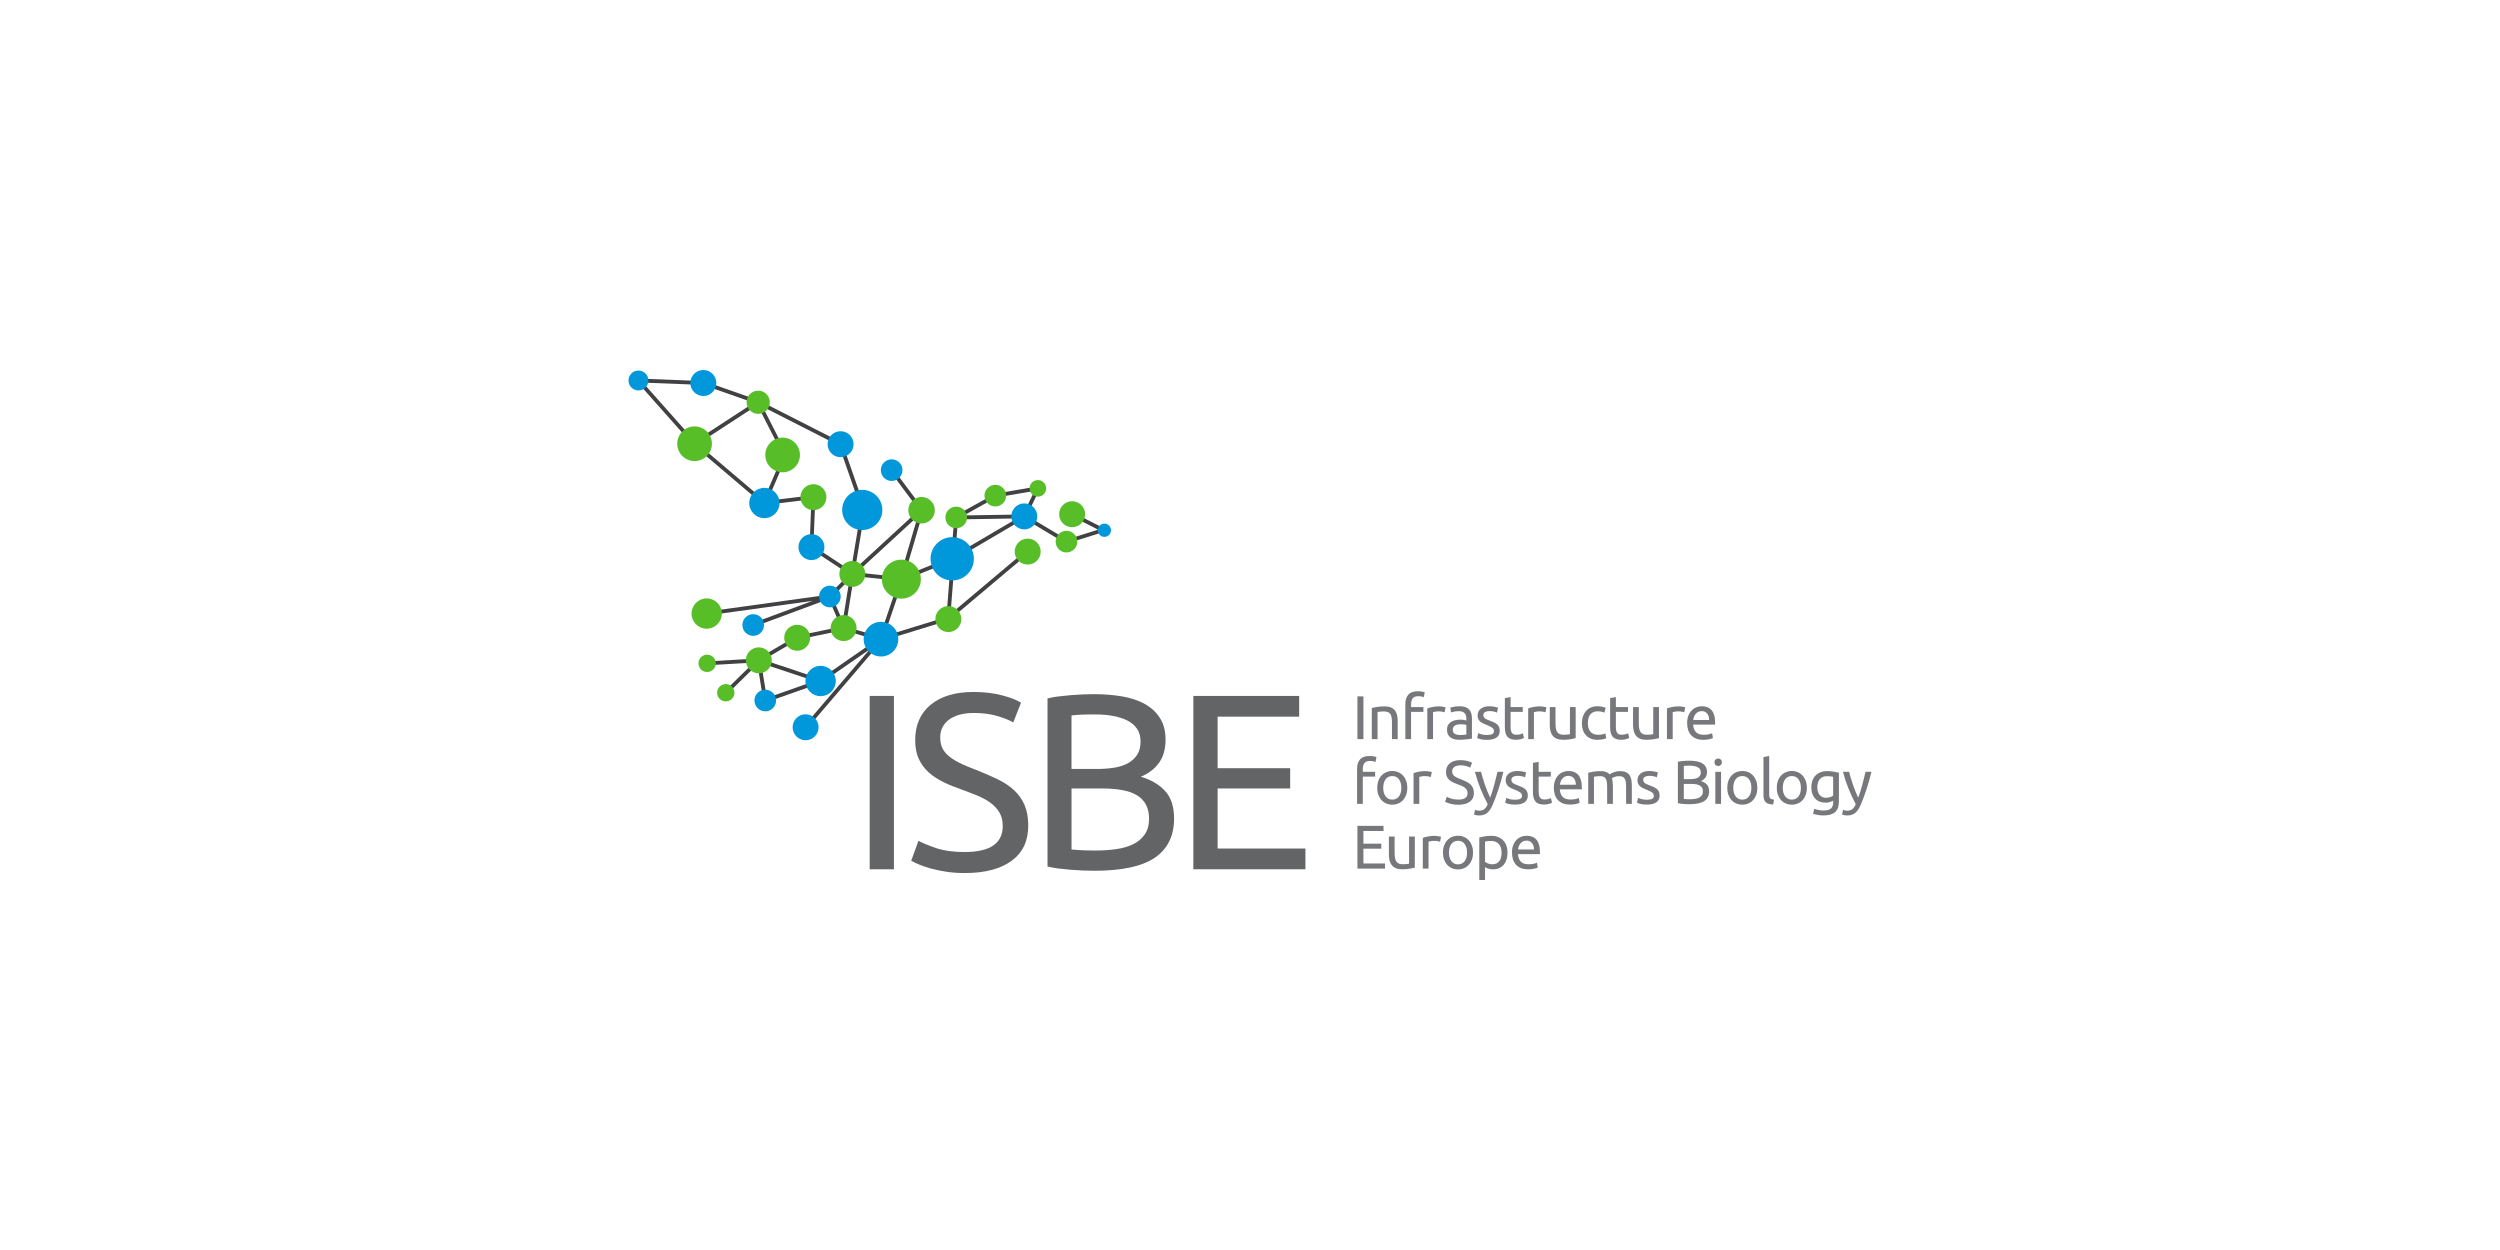 <svg xmlns="http://www.w3.org/2000/svg" id="a" data-name="Logo" width="2000" height="1000" viewBox="0 0 2000 1000"><defs><style>      .b {        fill: #636466;      }      .c {        fill: #58be28;      }      .d {        fill: #414042;      }      .e {        fill: #77787b;      }      .f {        fill: #0098db;      }    </style></defs><g><path class="b" d="M695.74,556.74h19.41v138.68h-19.41v-138.68Z"></path><path class="b" d="M771.78,681.61c20.28,0,30.41-6.93,30.41-20.81,0-4.27-.9-7.9-2.7-10.9-1.81-3.01-4.24-5.61-7.31-7.8-3.07-2.2-6.57-4.1-10.51-5.71-3.93-1.6-8.1-3.2-12.51-4.8-5.07-1.73-9.87-3.7-14.4-5.9-4.54-2.2-8.47-4.8-11.81-7.8-3.33-3.01-5.97-6.57-7.9-10.7-1.94-4.14-2.9-9.14-2.9-15.01,0-12.14,4.14-21.61,12.41-28.41,8.28-6.8,19.68-10.2,34.22-10.2,8.41,0,16.04.9,22.92,2.7,6.87,1.81,11.9,3.78,15.1,5.91l-6.2,15.81c-2.8-1.74-6.97-3.44-12.5-5.11-5.54-1.67-11.98-2.51-19.32-2.51-3.73,0-7.21.41-10.4,1.2-3.21.8-6,2-8.41,3.6-2.4,1.61-4.3,3.64-5.7,6.11-1.4,2.47-2.1,5.37-2.1,8.7,0,3.74.73,6.88,2.19,9.41,1.47,2.54,3.53,4.77,6.2,6.7,2.67,1.94,5.77,3.71,9.31,5.3,3.53,1.6,7.43,3.21,11.71,4.8,6,2.4,11.51,4.8,16.51,7.21,5,2.4,9.33,5.27,13,8.6,3.67,3.33,6.51,7.3,8.51,11.9,2,4.6,3,10.18,3,16.71,0,12.15-4.43,21.49-13.3,28.02-8.87,6.54-21.38,9.81-37.52,9.81-5.48,0-10.51-.37-15.11-1.1-4.6-.73-8.71-1.61-12.31-2.6-3.6-1-6.7-2.07-9.3-3.21-2.6-1.13-4.64-2.1-6.1-2.9l5.8-16.01c3.07,1.74,7.74,3.67,14.01,5.81,6.26,2.13,13.94,3.2,23.01,3.2Z"></path><path class="b" d="M875.43,696.62c-2.8,0-5.83-.07-9.11-.21-3.27-.13-6.53-.33-9.81-.6-3.27-.27-6.5-.61-9.7-1-3.21-.4-6.13-.93-8.8-1.6v-134.48c2.67-.67,5.6-1.2,8.8-1.6,3.21-.41,6.44-.73,9.7-1,3.27-.27,6.51-.47,9.71-.6,3.2-.13,6.2-.2,9-.2,8.01,0,15.51.6,22.51,1.81,7.01,1.2,13.07,3.23,18.21,6.1,5.13,2.87,9.17,6.64,12.1,11.31,2.94,4.67,4.41,10.4,4.41,17.21,0,7.6-1.81,13.84-5.4,18.71-3.6,4.87-8.41,8.5-14.41,10.9,8.14,2.4,14.61,6.2,19.41,11.4,4.8,5.21,7.21,12.54,7.21,22.01,0,13.88-5.11,24.32-15.31,31.33-10.21,7-26.38,10.51-48.54,10.51ZM857.22,615.17h20.41c4.8,0,9.34-.33,13.61-1,4.27-.67,7.97-1.87,11.11-3.6,3.14-1.73,5.6-4,7.4-6.8,1.8-2.81,2.7-6.33,2.7-10.61,0-4-.94-7.37-2.81-10.11-1.87-2.73-4.43-4.93-7.7-6.6-3.27-1.67-7.11-2.9-11.51-3.71-4.41-.79-9.08-1.2-14.01-1.2s-8.8.07-11.6.21c-2.81.13-5.34.33-7.61.6v42.82ZM857.22,630.78v48.83c1.47.13,3.21.27,5.21.4,1.73.14,3.77.23,6.1.3,2.33.07,5.04.1,8.1.1,5.74,0,11.18-.36,16.31-1.1,5.13-.73,9.64-2.03,13.51-3.9,3.86-1.87,6.96-4.47,9.3-7.8,2.33-3.34,3.5-7.53,3.5-12.6,0-4.54-.86-8.37-2.6-11.51s-4.23-5.63-7.51-7.51c-3.27-1.87-7.17-3.21-11.71-4-4.54-.8-9.6-1.2-15.2-1.2h-25.02Z"></path><path class="b" d="M954.68,695.42v-138.68h84.65v16.61h-65.23v41.23h58.03v16.21h-58.03v48.03h70.24v16.61h-89.65Z"></path></g><g><path class="e" d="M1085.95,557.11h4.79v34.19h-4.79v-34.19Z"></path><path class="e" d="M1097.45,566.38c1.05-.26,2.44-.54,4.19-.84,1.75-.29,3.75-.44,6.01-.44,2.04,0,3.73.29,5.09.86,1.35.57,2.42,1.38,3.23,2.41.8,1.04,1.37,2.28,1.7,3.73.33,1.44.49,3.04.49,4.78v14.41h-4.59v-13.42c0-1.58-.11-2.93-.32-4.05-.22-1.11-.57-2.02-1.06-2.71-.49-.69-1.16-1.19-1.98-1.5-.82-.31-1.84-.47-3.06-.47-.49,0-1,.02-1.53.05-.53.03-1.03.07-1.5.12-.48.05-.91.1-1.28.17-.38.07-.65.11-.81.15v21.66h-4.59v-24.92Z"></path><path class="e" d="M1134.3,553.01c1.35,0,2.51.1,3.47.29.97.2,1.65.38,2.05.54l-.84,3.95c-.4-.2-.95-.39-1.68-.57-.73-.18-1.62-.27-2.66-.27-2.14,0-3.64.58-4.49,1.74-.86,1.17-1.28,2.74-1.28,4.72v2.22h9.87v3.84h-9.87v21.81h-4.59v-27.97c0-3.28.8-5.82,2.41-7.62,1.62-1.79,4.15-2.69,7.6-2.69Z"></path><path class="e" d="M1151.32,565.1c.39,0,.85.03,1.36.07.51.05,1.01.12,1.5.2.49.09.94.16,1.36.25.41.08.72.16.92.22l-.79,4c-.36-.13-.96-.28-1.8-.47-.84-.18-1.92-.28-3.23-.28-.86,0-1.7.1-2.54.28-.84.18-1.39.3-1.65.36v21.56h-4.59v-24.57c1.08-.4,2.43-.76,4.04-1.11,1.61-.35,3.42-.52,5.43-.52Z"></path><path class="e" d="M1167.69,565c1.84,0,3.39.24,4.67.72,1.26.48,2.28,1.15,3.06,2.02.77.87,1.32,1.91,1.65,3.11.33,1.2.49,2.52.49,3.97v16.03c-.39.07-.94.16-1.65.28-.71.11-1.5.22-2.39.32-.89.1-1.85.19-2.89.27-1.04.09-2.06.12-3.08.12-1.44,0-2.78-.15-3.99-.44-1.22-.29-2.27-.76-3.16-1.41-.89-.64-1.57-1.49-2.07-2.54-.49-1.05-.73-2.32-.73-3.79s.29-2.63.86-3.65c.57-1.02,1.36-1.84,2.34-2.46.99-.63,2.13-1.09,3.46-1.38,1.31-.3,2.7-.45,4.14-.45.46,0,.94.03,1.43.08.49.05.96.11,1.41.2.44.08.83.16,1.16.22.33.07.55.12.69.16v-1.29c0-.75-.09-1.5-.25-2.25-.16-.73-.46-1.39-.89-1.97-.42-.58-1.01-1.04-1.75-1.38-.74-.35-1.7-.52-2.89-.52-1.52,0-2.84.1-3.97.32-1.13.22-1.98.44-2.54.67l-.54-3.79c.6-.27,1.58-.52,2.96-.77,1.38-.24,2.88-.37,4.48-.37ZM1168.09,587.98c1.09,0,2.05-.03,2.89-.07.84-.05,1.54-.15,2.1-.28v-7.65c-.33-.16-.86-.3-1.61-.41-.74-.12-1.63-.17-2.69-.17-.69,0-1.43.04-2.19.15-.78.1-1.48.3-2.13.61-.64.31-1.17.74-1.6,1.29-.43.54-.65,1.25-.65,2.14,0,1.64.53,2.78,1.58,3.43,1.05.64,2.49.96,4.29.96Z"></path><path class="e" d="M1189.64,587.98c1.87,0,3.27-.24,4.16-.74.91-.49,1.36-1.28,1.36-2.37s-.44-2-1.33-2.66c-.89-.66-2.35-1.4-4.39-2.22-.98-.4-1.94-.79-2.83-1.21-.91-.41-1.68-.89-2.34-1.45-.67-.56-1.18-1.23-1.58-2.02-.4-.79-.6-1.76-.6-2.91,0-2.27.84-4.07,2.52-5.4,1.68-1.34,3.96-2,6.85-2,.73,0,1.45.04,2.17.13.73.08,1.4.18,2.03.29.62.11,1.17.23,1.65.37.48.13.85.24,1.11.35l-.84,3.94c-.49-.26-1.26-.53-2.32-.81-1.05-.28-2.32-.41-3.8-.41-1.28,0-2.4.25-3.35.76-.96.51-1.43,1.3-1.43,2.39,0,.56.11,1.05.32,1.48.22.43.54.82.99,1.17.44.35.99.67,1.65.96.66.29,1.44.6,2.37.93,1.22.47,2.3.92,3.26,1.36.95.45,1.76.97,2.44,1.56.67.6,1.19,1.31,1.56,2.15.36.84.54,1.87.54,3.08,0,2.37-.88,4.16-2.63,5.37-1.76,1.22-4.27,1.82-7.52,1.82-2.27,0-4.04-.19-5.33-.57-1.28-.37-2.15-.67-2.61-.86l.84-3.95c.53.2,1.37.49,2.51.89,1.15.39,2.68.59,4.59.59Z"></path><path class="e" d="M1208.48,565.64h9.72v3.84h-9.72v11.84c0,1.29.1,2.34.3,3.19.19.84.49,1.49.88,1.97.4.48.89.81,1.49,1.01.59.2,1.28.29,2.06.29,1.38,0,2.5-.16,3.33-.47.84-.31,1.42-.54,1.75-.67l.88,3.8c-.46.22-1.26.52-2.41.86-1.16.35-2.47.52-3.95.52-1.74,0-3.19-.22-4.32-.67-1.13-.44-2.05-1.11-2.74-2-.69-.89-1.17-1.98-1.45-3.28-.28-1.3-.42-2.8-.42-4.51v-22.89l4.59-.79v7.95Z"></path><path class="e" d="M1232.02,565.1c.39,0,.85.03,1.36.07.51.05,1.01.12,1.5.2.49.09.94.16,1.36.25.41.08.72.16.92.22l-.79,4c-.36-.13-.96-.28-1.8-.47-.84-.18-1.92-.28-3.23-.28-.86,0-1.7.1-2.54.28-.84.18-1.39.3-1.65.36v21.56h-4.59v-24.57c1.08-.4,2.43-.76,4.04-1.11,1.61-.35,3.42-.52,5.43-.52Z"></path><path class="e" d="M1260.53,590.55c-1.05.26-2.45.54-4.17.84-1.72.29-3.72.44-5.99.44-1.98,0-3.64-.29-4.99-.86-1.35-.58-2.44-1.39-3.26-2.44-.82-1.05-1.42-2.3-1.77-3.72-.36-1.43-.54-3.01-.54-4.76v-14.4h4.59v13.42c0,3.12.49,5.36,1.48,6.7.98,1.35,2.64,2.02,4.98,2.02.49,0,1-.02,1.53-.04.53-.03,1.02-.08,1.48-.13.46-.04.88-.1,1.26-.15.37-.05.65-.1.81-.17v-21.65h4.59v24.91Z"></path><path class="e" d="M1278.08,591.88c-2.06,0-3.89-.33-5.44-.98-1.56-.66-2.89-1.58-3.95-2.76-1.07-1.18-1.87-2.59-2.39-4.22-.53-1.62-.79-3.43-.79-5.4s.29-3.78.86-5.43c.58-1.65,1.39-3.07,2.44-4.27s2.34-2.14,3.87-2.82c1.53-.67,3.23-1.01,5.11-1.01,1.15,0,2.31.1,3.46.3,1.15.19,2.25.51,3.3.93l-1.03,3.9c-.69-.33-1.49-.59-2.39-.79-.91-.2-1.87-.3-2.89-.3-2.57,0-4.54.81-5.9,2.42-1.37,1.62-2.05,3.97-2.05,7.06,0,1.38.16,2.64.48,3.79.31,1.16.8,2.14,1.48,2.96.67.82,1.54,1.45,2.59,1.9,1.05.44,2.33.66,3.84.66,1.22,0,2.32-.11,3.31-.35.99-.23,1.75-.48,2.32-.74l.64,3.85c-.26.16-.64.32-1.13.47-.49.15-1.05.28-1.68.4-.63.11-1.3.21-2,.29-.7.08-1.38.12-2.05.12Z"></path><path class="e" d="M1292.69,565.64h9.72v3.84h-9.72v11.84c0,1.29.1,2.34.29,3.19.2.84.49,1.49.89,1.97.4.48.89.81,1.48,1.01.6.2,1.29.29,2.07.29,1.38,0,2.49-.16,3.33-.47.84-.31,1.43-.54,1.75-.67l.89,3.8c-.47.22-1.27.52-2.42.86-1.15.35-2.46.52-3.95.52-1.74,0-3.18-.22-4.31-.67-1.14-.44-2.05-1.11-2.74-2-.69-.89-1.18-1.98-1.46-3.28-.28-1.3-.41-2.8-.41-4.51v-22.89l4.59-.79v7.95Z"></path><path class="e" d="M1327.17,590.55c-1.05.26-2.45.54-4.17.84-1.72.29-3.72.44-5.99.44-1.98,0-3.64-.29-4.99-.86-1.35-.58-2.44-1.39-3.26-2.44-.82-1.05-1.42-2.3-1.77-3.72-.36-1.43-.54-3.01-.54-4.76v-14.4h4.59v13.42c0,3.12.49,5.36,1.48,6.7.98,1.35,2.64,2.02,4.98,2.02.49,0,1-.02,1.53-.04.53-.03,1.02-.08,1.48-.13.46-.04.88-.1,1.26-.15.37-.05.65-.1.81-.17v-21.65h4.59v24.91Z"></path><path class="e" d="M1343.05,565.1c.4,0,.85.03,1.36.07.51.05,1.01.12,1.5.2.5.09.95.16,1.37.25.41.08.71.16.91.22l-.79,4c-.36-.13-.97-.28-1.81-.47-.84-.18-1.91-.28-3.23-.28-.86,0-1.7.1-2.54.28-.84.18-1.39.3-1.65.36v21.56h-4.59v-24.57c1.09-.4,2.44-.76,4.04-1.11,1.62-.35,3.42-.52,5.43-.52Z"></path><path class="e" d="M1349.71,578.52c0-2.27.33-4.25.98-5.94.66-1.69,1.53-3.1,2.62-4.22,1.08-1.12,2.33-1.96,3.75-2.52,1.41-.55,2.86-.84,4.34-.84,3.46,0,6.1,1.08,7.94,3.23,1.85,2.16,2.76,5.43,2.76,9.84v.77c0,.31-.02.6-.05.86h-17.55c.2,2.66.97,4.68,2.32,6.06,1.35,1.38,3.46,2.07,6.32,2.07,1.61,0,2.97-.14,4.07-.42,1.11-.28,1.94-.54,2.49-.81l.65,3.85c-.56.29-1.54.61-2.94.93s-2.99.49-4.76.49c-2.24,0-4.17-.34-5.8-1.01-1.62-.67-2.97-1.6-4.02-2.79-1.05-1.18-1.84-2.58-2.35-4.22-.51-1.62-.76-3.41-.76-5.35ZM1367.31,576c.03-2.07-.48-3.78-1.55-5.11-1.06-1.34-2.54-2-4.41-2-1.05,0-1.98.21-2.78.62-.8.41-1.49.94-2.05,1.6-.56.67-.99,1.42-1.3,2.27-.32.86-.52,1.73-.62,2.62h12.73Z"></path><path class="e" d="M1095.67,604.81c1.35,0,2.51.1,3.48.29.97.2,1.65.38,2.05.54l-.84,3.95c-.4-.2-.96-.39-1.68-.57-.72-.18-1.61-.27-2.66-.27-2.13,0-3.64.58-4.48,1.75-.86,1.17-1.29,2.73-1.29,4.71v2.22h9.87v3.84h-9.87v21.81h-4.59v-27.97c0-3.28.8-5.82,2.42-7.62,1.61-1.79,4.14-2.69,7.59-2.69Z"></path><path class="e" d="M1125.86,630.26c0,2.04-.29,3.89-.88,5.53-.6,1.64-1.43,3.06-2.5,4.24-1.07,1.18-2.34,2.1-3.82,2.74-1.49.64-3.09.96-4.84.96s-3.35-.32-4.83-.96c-1.49-.64-2.76-1.55-3.83-2.74s-1.9-2.6-2.49-4.24c-.6-1.64-.89-3.49-.89-5.53s.29-3.84.89-5.49c.59-1.66,1.42-3.08,2.49-4.27,1.07-1.18,2.34-2.1,3.83-2.74,1.48-.64,3.08-.96,4.83-.96s3.35.32,4.84.96c1.48.64,2.75,1.56,3.82,2.74,1.07,1.18,1.9,2.61,2.5,4.27.59,1.66.88,3.49.88,5.49ZM1121.07,630.26c0-2.89-.65-5.18-1.94-6.88-1.3-1.69-3.07-2.54-5.3-2.54s-4,.85-5.3,2.54c-1.3,1.69-1.94,3.98-1.94,6.88s.65,5.19,1.94,6.89c1.3,1.69,3.07,2.54,5.3,2.54s4.01-.85,5.3-2.54c1.3-1.69,1.94-3.99,1.94-6.89Z"></path><path class="e" d="M1140.31,616.89c.4,0,.85.03,1.36.08.51.04,1.01.11,1.5.19.5.09.95.16,1.37.25.41.08.71.16.91.22l-.79,3.99c-.36-.13-.97-.28-1.81-.47-.84-.18-1.91-.28-3.23-.28-.86,0-1.7.09-2.54.28-.84.18-1.39.3-1.65.37v21.55h-4.59v-24.57c1.09-.39,2.44-.76,4.04-1.11,1.62-.35,3.42-.52,5.43-.52Z"></path><path class="e" d="M1166.56,639.68c5,0,7.5-1.71,7.5-5.13,0-1.05-.22-1.94-.67-2.69-.45-.74-1.05-1.38-1.81-1.93-.75-.54-1.62-1.01-2.58-1.41-.98-.39-2-.79-3.08-1.18-1.25-.42-2.44-.91-3.55-1.45-1.12-.54-2.09-1.18-2.91-1.93-.82-.73-1.48-1.62-1.95-2.63-.48-1.02-.71-2.25-.71-3.7,0-3,1.01-5.33,3.06-7.01,2.04-1.68,4.85-2.51,8.43-2.51,2.07,0,3.96.22,5.65.67,1.69.44,2.93.92,3.72,1.45l-1.53,3.9c-.69-.42-1.72-.85-3.08-1.25-1.37-.41-2.95-.62-4.76-.62-.92,0-1.78.1-2.57.29-.79.2-1.48.5-2.07.89-.59.4-1.06.9-1.41,1.5-.35.61-.51,1.33-.51,2.15,0,.92.17,1.69.54,2.32.36.63.87,1.17,1.53,1.65.66.48,1.43.92,2.3,1.31.87.39,1.83.79,2.89,1.18,1.48.59,2.83,1.18,4.07,1.77,1.24.6,2.3,1.3,3.21,2.12.91.82,1.61,1.8,2.1,2.94.49,1.13.73,2.51.73,4.11,0,3-1.09,5.3-3.27,6.91-2.19,1.61-5.27,2.42-9.25,2.42-1.35,0-2.59-.1-3.72-.28-1.13-.18-2.14-.4-3.03-.64-.89-.25-1.65-.51-2.3-.79-.64-.29-1.14-.52-1.5-.72l1.43-3.95c.75.42,1.9.91,3.45,1.43,1.55.52,3.44.79,5.68.79Z"></path><path class="e" d="M1180.07,647.87c.36.16.83.32,1.41.47.58.15,1.14.22,1.7.22,1.81,0,3.22-.41,4.24-1.21,1.02-.81,1.94-2.12,2.76-3.92-2.07-3.95-4.01-8.13-5.8-12.55-1.8-4.42-3.28-8.91-4.47-13.44h4.93c.36,1.48.79,3.08,1.3,4.79.51,1.71,1.08,3.46,1.7,5.28.63,1.81,1.3,3.61,2.02,5.43.73,1.81,1.49,3.55,2.27,5.23,1.25-3.46,2.33-6.88,3.26-10.26.92-3.39,1.79-6.87,2.62-10.45h4.73c-1.18,4.83-2.51,9.48-3.95,13.93-1.45,4.46-3.01,8.62-4.68,12.5-.67,1.49-1.35,2.76-2.05,3.83-.71,1.06-1.49,1.94-2.35,2.63-.86.69-1.81,1.2-2.89,1.53-1.06.33-2.27.49-3.62.49-.36,0-.74-.03-1.14-.07-.39-.05-.78-.12-1.16-.2-.38-.09-.73-.17-1.04-.27-.31-.1-.54-.18-.67-.25l.84-3.7Z"></path><path class="e" d="M1212.09,639.78c1.87,0,3.27-.24,4.16-.73.91-.49,1.36-1.29,1.36-2.37s-.44-2.01-1.33-2.67c-.89-.66-2.35-1.39-4.39-2.22-.99-.39-1.94-.79-2.83-1.21-.91-.41-1.68-.89-2.34-1.45-.67-.56-1.18-1.24-1.58-2.02-.4-.79-.6-1.76-.6-2.91,0-2.27.84-4.07,2.52-5.4,1.68-1.33,3.96-2,6.85-2,.73,0,1.45.03,2.17.12.73.08,1.4.18,2.03.29.62.11,1.17.24,1.65.37.48.13.85.24,1.11.35l-.84,3.95c-.49-.27-1.26-.54-2.32-.82-1.05-.28-2.32-.41-3.8-.41-1.28,0-2.4.25-3.35.76-.96.51-1.43,1.31-1.43,2.39,0,.56.11,1.05.32,1.49.22.42.54.81.99,1.16.44.35.99.67,1.65.96.66.29,1.44.61,2.37.94,1.22.46,2.3.91,3.26,1.36.95.44,1.76.96,2.44,1.56.67.59,1.19,1.3,1.56,2.14.36.84.54,1.87.54,3.08,0,2.37-.88,4.16-2.63,5.37-1.76,1.22-4.27,1.82-7.52,1.82-2.27,0-4.04-.19-5.33-.56-1.28-.38-2.15-.66-2.61-.86l.84-3.95c.53.2,1.37.49,2.51.89,1.15.39,2.68.59,4.59.59Z"></path><path class="e" d="M1230.93,617.44h9.72v3.84h-9.72v11.84c0,1.29.1,2.35.3,3.19.19.84.49,1.49.88,1.97.4.48.89.81,1.49,1.01.59.2,1.28.29,2.06.29,1.38,0,2.5-.16,3.33-.47.84-.31,1.42-.54,1.75-.66l.88,3.8c-.46.22-1.26.52-2.41.86-1.16.35-2.47.52-3.95.52-1.75,0-3.19-.22-4.32-.67-1.13-.45-2.05-1.11-2.74-2-.69-.88-1.18-1.98-1.45-3.27-.28-1.3-.42-2.81-.42-4.52v-22.89l4.59-.79v7.95Z"></path><path class="e" d="M1243.07,630.31c0-2.27.33-4.25.98-5.94.66-1.69,1.53-3.1,2.62-4.22,1.08-1.12,2.33-1.96,3.75-2.51,1.41-.56,2.86-.84,4.34-.84,3.46,0,6.1,1.07,7.94,3.23,1.85,2.15,2.76,5.43,2.76,9.84v.76c0,.31-.02.6-.05.86h-17.56c.2,2.66.97,4.69,2.32,6.06,1.35,1.38,3.46,2.07,6.32,2.07,1.61,0,2.97-.14,4.07-.41,1.11-.29,1.94-.55,2.49-.82l.65,3.85c-.56.29-1.54.6-2.94.93-1.4.33-2.99.49-4.76.49-2.24,0-4.17-.34-5.8-1.01-1.62-.67-2.97-1.6-4.02-2.78-1.05-1.18-1.84-2.59-2.35-4.22-.51-1.63-.76-3.41-.76-5.36ZM1260.67,627.79c.03-2.07-.48-3.78-1.56-5.11-1.06-1.33-2.54-2-4.41-2-1.05,0-1.98.2-2.78.61-.8.41-1.49.94-2.05,1.61-.56.66-.99,1.41-1.3,2.26-.32.86-.52,1.73-.62,2.62h12.73Z"></path><path class="e" d="M1270.59,618.17c1.05-.26,2.44-.54,4.16-.84,1.73-.29,3.72-.44,6-.44,1.64,0,3.02.22,4.14.67,1.12.44,2.06,1.1,2.82,1.95.22-.16.59-.4,1.08-.69.5-.3,1.11-.59,1.83-.86.72-.28,1.53-.53,2.42-.74.88-.22,1.84-.32,2.86-.32,1.97,0,3.59.29,4.83.86,1.25.58,2.23,1.39,2.94,2.45.71,1.05,1.18,2.3,1.43,3.74.24,1.45.36,3.03.36,4.74v14.4h-4.59v-13.42c0-1.51-.07-2.82-.22-3.9-.15-1.09-.43-2-.84-2.71-.41-.73-.98-1.26-1.68-1.61-.7-.35-1.62-.52-2.73-.52-1.55,0-2.83.21-3.83.62-1,.41-1.68.78-2.05,1.11.27.86.46,1.8.6,2.81.13,1.03.19,2.09.19,3.21v14.4h-4.59v-13.42c0-1.51-.08-2.82-.24-3.9-.16-1.09-.45-2-.86-2.71-.41-.73-.97-1.26-1.68-1.61-.71-.35-1.61-.52-2.69-.52-.47,0-.96.02-1.49.05-.53.03-1.03.07-1.5.12-.48.05-.91.11-1.3.17-.4.07-.66.12-.79.15v21.66h-4.59v-24.92Z"></path><path class="e" d="M1317.54,639.78c1.87,0,3.27-.24,4.17-.73.91-.49,1.36-1.29,1.36-2.37s-.44-2.01-1.33-2.67c-.89-.66-2.35-1.39-4.39-2.22-.99-.39-1.94-.79-2.84-1.21-.9-.41-1.68-.89-2.34-1.45-.66-.56-1.18-1.24-1.58-2.02-.39-.79-.59-1.76-.59-2.91,0-2.27.84-4.07,2.51-5.4,1.68-1.33,3.97-2,6.86-2,.72,0,1.44.03,2.17.12.73.08,1.4.18,2.02.29.62.11,1.17.24,1.65.37.48.13.85.24,1.11.35l-.84,3.95c-.49-.27-1.27-.54-2.32-.82-1.05-.28-2.32-.41-3.79-.41-1.29,0-2.4.25-3.36.76-.95.51-1.43,1.31-1.43,2.39,0,.56.1,1.05.32,1.49.22.42.54.81.98,1.16.45.35.99.67,1.65.96.67.29,1.45.61,2.37.94,1.22.46,2.31.91,3.26,1.36.96.44,1.77.96,2.44,1.56.67.59,1.19,1.3,1.56,2.14.36.84.54,1.87.54,3.08,0,2.37-.88,4.16-2.64,5.37-1.76,1.22-4.27,1.82-7.52,1.82-2.26,0-4.04-.19-5.32-.56-1.29-.38-2.16-.66-2.62-.86l.84-3.95c.53.2,1.37.49,2.51.89,1.16.39,2.69.59,4.59.59Z"></path><path class="e" d="M1351.54,643.38c-.69,0-1.44-.02-2.25-.05-.81-.03-1.62-.08-2.42-.15-.8-.06-1.61-.15-2.39-.24-.79-.1-1.51-.23-2.17-.4v-33.15c.66-.16,1.38-.29,2.17-.4.79-.1,1.59-.17,2.39-.24.8-.07,1.61-.11,2.39-.15.79-.03,1.53-.05,2.22-.05,1.97,0,3.82.15,5.55.44,1.73.3,3.22.8,4.49,1.51,1.26.7,2.25,1.63,2.98,2.78.73,1.15,1.09,2.57,1.09,4.24,0,1.88-.45,3.41-1.33,4.61-.89,1.2-2.07,2.1-3.55,2.69,2,.6,3.59,1.53,4.78,2.82,1.18,1.28,1.78,3.09,1.78,5.43,0,3.42-1.26,6-3.78,7.72-2.51,1.73-6.51,2.59-11.96,2.59ZM1347.05,623.3h5.03c1.18,0,2.31-.08,3.36-.24,1.05-.16,1.96-.47,2.73-.89.78-.43,1.38-.99,1.83-1.68.44-.69.67-1.56.67-2.62,0-.99-.23-1.81-.69-2.49-.46-.67-1.1-1.22-1.9-1.63-.8-.41-1.75-.71-2.83-.91-1.09-.2-2.24-.3-3.46-.3s-2.17.02-2.86.05c-.69.03-1.31.09-1.87.15v10.56ZM1347.05,627.15v12.03c.36.03.79.06,1.28.1.43.03.93.06,1.51.08.57.02,1.24.03,2,.03,1.41,0,2.76-.09,4.02-.28,1.27-.18,2.38-.5,3.33-.96.95-.46,1.71-1.11,2.29-1.93.58-.82.86-1.86.86-3.11,0-1.11-.22-2.06-.64-2.83-.43-.77-1.05-1.39-1.85-1.85-.81-.46-1.77-.79-2.89-.99-1.12-.2-2.37-.29-3.75-.29h-6.17Z"></path><path class="e" d="M1374.52,612.8c-.82,0-1.52-.27-2.09-.81-.58-.54-.86-1.28-.86-2.19s.28-1.66.86-2.19c.57-.54,1.27-.82,2.09-.82s1.52.28,2.1.82c.57.54.86,1.27.86,2.19s-.29,1.65-.86,2.19c-.58.54-1.28.81-2.1.81ZM1376.84,643.09h-4.59v-25.65h4.59v25.65Z"></path><path class="e" d="M1405.89,630.26c0,2.04-.29,3.89-.88,5.53-.6,1.64-1.43,3.06-2.5,4.24-1.07,1.18-2.34,2.1-3.82,2.74-1.49.64-3.09.96-4.84.96s-3.35-.32-4.83-.96c-1.49-.64-2.76-1.55-3.83-2.74-1.07-1.18-1.9-2.6-2.49-4.24-.6-1.64-.89-3.49-.89-5.53s.29-3.84.89-5.49c.59-1.66,1.42-3.08,2.49-4.27,1.07-1.18,2.34-2.1,3.83-2.74,1.48-.64,3.08-.96,4.83-.96s3.35.32,4.84.96c1.48.64,2.75,1.56,3.82,2.74,1.07,1.18,1.9,2.61,2.5,4.27.59,1.66.88,3.49.88,5.49ZM1401.1,630.26c0-2.89-.65-5.18-1.94-6.88-1.3-1.69-3.07-2.54-5.3-2.54s-4,.85-5.3,2.54c-1.3,1.69-1.94,3.98-1.94,6.88s.65,5.19,1.94,6.89c1.3,1.69,3.07,2.54,5.3,2.54s4.01-.85,5.3-2.54c1.3-1.69,1.94-3.99,1.94-6.89Z"></path><path class="e" d="M1418.57,643.58c-2.83-.07-4.84-.67-6.02-1.82-1.18-1.15-1.77-2.95-1.77-5.38v-30.78l4.59-.79v30.83c0,.75.06,1.38.19,1.87.14.49.35.88.65,1.18s.69.52,1.18.67c.49.15,1.1.27,1.82.37l-.64,3.84Z"></path><path class="e" d="M1445.5,630.26c0,2.04-.29,3.89-.88,5.53-.6,1.64-1.43,3.06-2.5,4.24-1.07,1.18-2.34,2.1-3.82,2.74-1.49.64-3.09.96-4.84.96s-3.35-.32-4.83-.96c-1.49-.64-2.76-1.55-3.83-2.74-1.07-1.18-1.9-2.6-2.49-4.24-.6-1.64-.89-3.49-.89-5.53s.29-3.84.89-5.49c.59-1.66,1.42-3.08,2.49-4.27,1.07-1.18,2.34-2.1,3.83-2.74,1.48-.64,3.08-.96,4.83-.96s3.35.32,4.84.96c1.48.64,2.75,1.56,3.82,2.74,1.07,1.18,1.9,2.61,2.5,4.27.59,1.66.88,3.49.88,5.49ZM1440.71,630.26c0-2.89-.65-5.18-1.94-6.88-1.3-1.69-3.07-2.54-5.3-2.54s-4,.85-5.3,2.54c-1.3,1.69-1.94,3.98-1.94,6.88s.65,5.19,1.94,6.89c1.3,1.69,3.07,2.54,5.3,2.54s4.01-.85,5.3-2.54c1.3-1.69,1.94-3.99,1.94-6.89Z"></path><path class="e" d="M1466.56,640.52c-.39.26-1.16.6-2.29,1.01-1.13.41-2.46.61-3.97.61s-3-.24-4.36-.73c-1.37-.49-2.56-1.26-3.58-2.3-1.02-1.04-1.82-2.32-2.42-3.87-.59-1.55-.89-3.39-.89-5.52,0-1.87.29-3.59.85-5.16.55-1.56,1.36-2.91,2.44-4.04,1.07-1.14,2.38-2.02,3.92-2.67,1.55-.64,3.29-.96,5.23-.96,2.14,0,4.01.16,5.6.47,1.6.31,2.94.6,4.03.86v22.89c0,3.95-1.02,6.81-3.06,8.59-2.04,1.78-5.13,2.66-9.28,2.66-1.61,0-3.13-.13-4.56-.39-1.43-.27-2.67-.58-3.72-.94l.84-3.99c.92.36,2.05.68,3.38.96,1.33.28,2.72.42,4.17.42,2.73,0,4.69-.54,5.89-1.63,1.2-1.09,1.8-2.81,1.8-5.17v-1.09ZM1466.52,621.48c-.47-.13-1.08-.25-1.85-.37-.78-.11-1.82-.17-3.14-.17-2.46,0-4.36.8-5.69,2.42-1.34,1.61-2,3.75-2,6.41,0,1.49.19,2.75.57,3.8.38,1.05.89,1.93,1.53,2.62.64.68,1.38,1.19,2.22,1.53.84.33,1.7.49,2.59.49,1.21,0,2.33-.17,3.35-.52s1.82-.75,2.42-1.21v-15Z"></path><path class="e" d="M1474.51,647.87c.36.16.83.32,1.4.47.58.15,1.15.22,1.7.22,1.81,0,3.22-.41,4.24-1.21,1.02-.81,1.94-2.12,2.76-3.92-2.07-3.95-4-8.13-5.8-12.55-1.79-4.42-3.27-8.91-4.46-13.44h4.93c.35,1.48.79,3.08,1.3,4.79.51,1.71,1.08,3.46,1.7,5.28.62,1.81,1.3,3.61,2.02,5.43.73,1.81,1.48,3.55,2.27,5.23,1.24-3.46,2.33-6.88,3.25-10.26.92-3.39,1.8-6.87,2.62-10.45h4.73c-1.18,4.83-2.5,9.48-3.95,13.93-1.44,4.46-3.01,8.62-4.68,12.5-.66,1.49-1.34,2.76-2.05,3.83-.71,1.06-1.49,1.94-2.34,2.63-.86.69-1.82,1.2-2.89,1.53-1.07.33-2.28.49-3.63.49-.36,0-.73-.03-1.13-.07-.4-.05-.79-.12-1.16-.2-.38-.09-.73-.17-1.04-.27-.31-.1-.54-.18-.66-.25l.84-3.7Z"></path><path class="e" d="M1085.95,694.88v-34.19h20.87v4.09h-16.09v10.16h14.31v4h-14.31v11.84h17.31v4.1h-22.1Z"></path><path class="e" d="M1131.83,694.13c-1.05.27-2.44.54-4.16.85-1.73.29-3.72.44-6,.44-1.97,0-3.63-.28-4.99-.86-1.35-.58-2.43-1.39-3.25-2.44-.83-1.05-1.42-2.29-1.78-3.72-.36-1.43-.54-3.02-.54-4.76v-14.4h4.59v13.42c0,3.13.49,5.36,1.49,6.71.99,1.35,2.64,2.02,4.98,2.02.49,0,1-.02,1.53-.05s1.02-.08,1.49-.12c.46-.05.87-.1,1.25-.15.38-.05.65-.11.81-.17v-21.66h4.59v24.91Z"></path><path class="e" d="M1147.71,668.68c.39,0,.85.03,1.36.08.51.04,1.01.11,1.5.2.49.08.94.16,1.36.24.41.09.72.16.92.22l-.79,3.99c-.36-.13-.96-.28-1.8-.47-.84-.18-1.92-.27-3.23-.27-.86,0-1.7.09-2.54.27-.84.18-1.39.3-1.65.37v21.55h-4.59v-24.56c1.08-.4,2.43-.77,4.04-1.11,1.61-.35,3.42-.52,5.43-.52Z"></path><path class="e" d="M1178.44,682.06c0,2.04-.29,3.88-.89,5.52-.59,1.64-1.43,3.06-2.49,4.24-1.07,1.18-2.34,2.1-3.83,2.74-1.48.64-3.09.96-4.83.96s-3.36-.32-4.84-.96c-1.48-.64-2.76-1.56-3.82-2.74-1.07-1.18-1.9-2.6-2.5-4.24-.59-1.64-.89-3.48-.89-5.52s.3-3.84.89-5.5c.6-1.66,1.43-3.08,2.5-4.27,1.06-1.18,2.34-2.1,3.82-2.74,1.48-.64,3.09-.96,4.84-.96s3.35.32,4.83.96c1.49.64,2.76,1.56,3.83,2.74,1.06,1.18,1.9,2.61,2.49,4.27.6,1.66.89,3.49.89,5.5ZM1173.66,682.06c0-2.89-.65-5.19-1.95-6.89-1.3-1.69-3.07-2.54-5.3-2.54s-4.01.85-5.3,2.54c-1.3,1.69-1.95,3.99-1.95,6.89s.65,5.18,1.95,6.88c1.3,1.69,3.07,2.54,5.3,2.54s4-.85,5.3-2.54c1.3-1.69,1.95-3.98,1.95-6.88Z"></path><path class="e" d="M1206.02,682.1c0,1.94-.26,3.73-.77,5.38-.51,1.64-1.25,3.06-2.25,4.24-.98,1.18-2.19,2.1-3.62,2.76-1.43.67-3.07.99-4.91.99-1.49,0-2.79-.2-3.92-.6-1.14-.4-1.99-.77-2.54-1.13v10.25h-4.59v-33.99c1.08-.26,2.44-.54,4.07-.86,1.62-.31,3.51-.47,5.64-.47,1.98,0,3.75.31,5.33.94,1.58.62,2.93,1.51,4.04,2.66,1.12,1.15,1.99,2.56,2.59,4.22.6,1.66.92,3.52.92,5.6ZM1201.23,682.1c0-2.99-.74-5.3-2.22-6.9-1.48-1.62-3.46-2.42-5.92-2.42-1.38,0-2.46.05-3.23.15-.78.1-1.39.22-1.85.35v16.18c.55.46,1.36.91,2.41,1.33,1.05.43,2.2.64,3.46.64s2.45-.23,3.38-.71c.94-.48,1.7-1.14,2.3-1.98.59-.84,1.02-1.82,1.28-2.95.27-1.14.4-2.36.4-3.68Z"></path><path class="e" d="M1209.57,682.1c0-2.26.33-4.25.99-5.94.66-1.69,1.53-3.09,2.62-4.22,1.08-1.11,2.33-1.95,3.75-2.51,1.41-.56,2.86-.84,4.34-.84,3.46,0,6.1,1.08,7.94,3.23,1.85,2.15,2.76,5.43,2.76,9.84v.76c0,.32-.02.6-.05.86h-17.55c.2,2.67.97,4.69,2.32,6.07,1.35,1.38,3.46,2.06,6.32,2.06,1.61,0,2.97-.14,4.07-.41,1.11-.28,1.94-.55,2.49-.81l.65,3.84c-.56.29-1.54.61-2.94.94-1.4.33-2.99.49-4.76.49-2.24,0-4.17-.34-5.8-1.01-1.62-.67-2.97-1.61-4.02-2.79-1.05-1.18-1.84-2.59-2.35-4.22-.51-1.63-.76-3.41-.76-5.36ZM1227.18,679.59c.03-2.07-.48-3.78-1.56-5.11-1.06-1.33-2.54-2-4.41-2-1.05,0-1.98.21-2.78.61-.8.41-1.49.95-2.05,1.61-.56.66-.99,1.42-1.3,2.26-.32.86-.52,1.73-.62,2.62h12.73Z"></path></g><path class="d" d="M886.58,424.42l-28.17-14.42-1.41,2.76,21.44,10.98-25.06,7.87-31.94-19.09,10.26-21.15c.37-.77.05-1.69-.72-2.07-.3-.15-.62-.16-.93-.1v-.04s-34.06,5.82-34.06,5.82l-31.77,17.63v.02s0,0,0,0c-.11.07-.22.13-.31.22-.05.05-.09.11-.13.17-.07.09-.15.19-.19.3-.04.09-.06.19-.08.28-.02.08-.06.14-.06.22l-2.52,31.89-37.46,14.98,15.27-52.08c.03-.1.02-.2.03-.3,0-.05,0-.09,0-.14,0-.34-.1-.65-.3-.91l.03-.02-23.93-32.08-2.48,1.86,23.09,30.96-51.06,46.98,7.94-47.59c.04-.26.02-.52-.07-.76l-18.05-51.75c-.14-.39-.42-.69-.76-.87h0s-66.11-33.66-66.11-33.66l-43.9-15.4-52.35-2.08-1.22,2.57,45.06,50.73,55.84,47.41.03-.03c.28.24.6.4.98.4.06,0,.12,0,.18,0l37.43-4.45-1.53,39.02,31.82,20.91-16.24,16.34-98.02,13.57.42,3.07,84.54-11.71-48.09,17.88,1.08,2.9,59.96-22.28,9.62,22.18-35.25,7.35c-.16.03-.32.1-.47.18l-30.39,17.88-40.96,2.37.18,3.09,37.21-2.16-23.46,23.02,2.17,2.21,24.27-23.82,4.7,29.18h.03c.02.09,0,.18.04.27.22.63.82,1.04,1.46,1.03.17,0,.35-.03.52-.09l44.28-15.6c.07-.03.1-.1.16-.13.07-.03.14-.02.21-.07l38.44-26.65-52.53,61.38,2.35,2.01,60.03-70.15,53.36-16.41c.2-.06.38-.16.54-.29l63.56-53.51-2-2.37-60.73,51.13,3.45-43.61,55.55-32.69,32.97,19.7c.25.16.52.22.79.22.16,0,.3-.07.45-.12v.05s32.95-10.36,32.95-10.36ZM796.79,397.99l30.83-5.27-9.16,18.87-47.34.74,25.68-14.33ZM685.41,457.98l48.78-44.88-14.24,48.55-34.54-3.67ZM682.45,465.17l.7-4.32,35.84,3.81-15.19,44.76-27.18-8.05,5.83-36.21ZM722.31,464.5l38.34-15.36-3.52,44.47-49.9,15.35,15.09-44.46ZM558.24,355.16l47.73-31.12,20.38,39.98-15.42,35.85-52.69-44.71ZM514.33,306.09l48.03,1.85,40.73,14.27-47.16,30.75-41.61-46.87ZM650.71,436.82l1.59-39.02h-.03c0-.09.03-.16.02-.25-.09-.85-.92-1.45-1.72-1.35l-36.57,4.35,15.46-35.97c.18-.42.17-.9-.04-1.31l-19.33-37.92,61.13,31.14,17.71,50.78-8.22,49.3-30-19.74ZM679.56,463.67l-5.37,33.34-8.44-19.45,13.81-13.89ZM638.32,511.68l35.63-7.43,2.17.21,25.14,7.44-44.99,31.19-45.5-15.2,27.56-16.21ZM613.45,558.33l-4.48-27.77,42.76,14.29-38.28,13.49ZM766.41,415.5l47.17-.73-49.42,29.1,2.25-28.37Z"></path><path class="f" d="M888.81,424.2c0,2.93-2.37,5.3-5.3,5.3s-5.3-2.38-5.3-5.3,2.38-5.3,5.3-5.3,5.3,2.38,5.3,5.3Z"></path><path class="f" d="M654.88,581.81c0,5.74-4.66,10.4-10.4,10.4s-10.39-4.66-10.39-10.4,4.66-10.39,10.39-10.39,10.4,4.66,10.4,10.39Z"></path><path class="c" d="M587.57,554.19c0,3.83-3.1,6.93-6.94,6.93s-6.93-3.1-6.93-6.93,3.1-6.94,6.93-6.94,6.94,3.1,6.94,6.94Z"></path><path class="c" d="M572.64,530.67c0,3.83-3.1,6.93-6.94,6.93s-6.93-3.1-6.93-6.93,3.11-6.93,6.93-6.93,6.94,3.1,6.94,6.93Z"></path><path class="c" d="M736.68,463.32c0,8.62-6.98,15.61-15.6,15.61s-15.59-6.99-15.59-15.61,6.98-15.59,15.59-15.59,15.6,6.98,15.6,15.59Z"></path><path class="f" d="M518.72,304.4c0,4.4-3.56,7.96-7.96,7.96s-7.96-3.57-7.96-7.96,3.56-7.96,7.96-7.96,7.96,3.57,7.96,7.96Z"></path><path class="f" d="M573.06,306.4c0,5.74-4.65,10.4-10.39,10.4s-10.4-4.66-10.4-10.4,4.66-10.4,10.4-10.4,10.39,4.67,10.39,10.4Z"></path><path class="c" d="M661.15,397.74c0,5.74-4.66,10.4-10.4,10.4s-10.39-4.66-10.39-10.4,4.65-10.4,10.39-10.4,10.4,4.67,10.4,10.4Z"></path><path class="c" d="M615.85,321.8c0,5.13-4.16,9.29-9.29,9.29s-9.29-4.16-9.29-9.29,4.16-9.29,9.29-9.29,9.29,4.16,9.29,9.29Z"></path><path class="f" d="M682.87,355.37c0,5.75-4.66,10.4-10.4,10.4s-10.39-4.66-10.39-10.4,4.66-10.39,10.39-10.39,10.4,4.66,10.4,10.39Z"></path><path class="c" d="M569.53,354.99c0,7.66-6.2,13.87-13.87,13.87s-13.87-6.21-13.87-13.87,6.22-13.87,13.87-13.87,13.87,6.22,13.87,13.87Z"></path><path class="c" d="M639.95,363.97c0,7.65-6.2,13.87-13.87,13.87s-13.87-6.21-13.87-13.87,6.21-13.87,13.87-13.87,13.87,6.21,13.87,13.87Z"></path><path class="f" d="M623.64,402.41c0,6.7-5.43,12.12-12.14,12.12s-12.12-5.43-12.12-12.12,5.43-12.13,12.12-12.13,12.14,5.43,12.14,12.13Z"></path><path class="f" d="M672.56,477.21c0,4.79-3.87,8.67-8.66,8.67s-8.67-3.88-8.67-8.67,3.89-8.67,8.67-8.67,8.66,3.88,8.66,8.67Z"></path><path class="c" d="M685.26,502.48c0,5.74-4.65,10.4-10.39,10.4s-10.4-4.67-10.4-10.4,4.67-10.4,10.4-10.4,10.39,4.66,10.39,10.4Z"></path><path class="f" d="M668.63,544.8c0,6.7-5.43,12.13-12.14,12.13s-12.13-5.43-12.13-12.13,5.43-12.12,12.13-12.12,12.14,5.43,12.14,12.12Z"></path><path class="f" d="M611.24,500.01c0,4.79-3.88,8.67-8.67,8.67s-8.67-3.88-8.67-8.67,3.89-8.67,8.67-8.67,8.67,3.89,8.67,8.67Z"></path><path class="f" d="M721.99,376.11c0,4.79-3.88,8.67-8.67,8.67s-8.67-3.88-8.67-8.67,3.88-8.66,8.67-8.66,8.67,3.88,8.67,8.66Z"></path><path class="f" d="M718.65,511.33c0,7.67-6.21,13.87-13.87,13.87s-13.86-6.2-13.86-13.87,6.2-13.86,13.86-13.86,13.87,6.2,13.87,13.86Z"></path><path class="c" d="M648.15,510.21c0,5.75-4.66,10.41-10.4,10.41s-10.39-4.66-10.39-10.41,4.66-10.39,10.39-10.39,10.4,4.66,10.4,10.39Z"></path><path class="f" d="M620.89,560.4c0,4.79-3.88,8.67-8.67,8.67s-8.67-3.88-8.67-8.67,3.88-8.66,8.67-8.66,8.67,3.87,8.67,8.66Z"></path><circle class="c" cx="737.25" cy="408.19" r="10.61"></circle><path class="c" d="M773.64,413.96c0,4.79-3.87,8.67-8.67,8.67s-8.67-3.89-8.67-8.67,3.89-8.66,8.67-8.66,8.67,3.88,8.67,8.66Z"></path><path class="f" d="M659.55,437.67c0,5.74-4.65,10.4-10.39,10.4s-10.4-4.66-10.4-10.4,4.66-10.39,10.4-10.39,10.39,4.66,10.39,10.39Z"></path><path class="c" d="M804.92,396.51c0,4.79-3.87,8.67-8.67,8.67s-8.67-3.89-8.67-8.67,3.88-8.67,8.67-8.67,8.67,3.88,8.67,8.67Z"></path><path class="c" d="M836.94,390.69c0,3.66-2.97,6.63-6.63,6.63s-6.63-2.97-6.63-6.63,2.96-6.63,6.63-6.63,6.63,2.96,6.63,6.63Z"></path><path class="c" d="M868.1,411.38c0,5.74-4.65,10.39-10.4,10.39s-10.39-4.66-10.39-10.39,4.66-10.39,10.39-10.39,10.4,4.65,10.4,10.39Z"></path><path class="c" d="M861.85,433.3c0,4.79-3.88,8.67-8.67,8.67s-8.66-3.88-8.66-8.67,3.88-8.66,8.66-8.66,8.67,3.88,8.67,8.66Z"></path><path class="f" d="M829.82,413.12c0,5.75-4.66,10.4-10.4,10.4s-10.39-4.66-10.39-10.4,4.67-10.39,10.39-10.39,10.4,4.66,10.4,10.39Z"></path><path class="c" d="M832.55,441.27c0,5.74-4.66,10.39-10.39,10.39s-10.4-4.66-10.4-10.39,4.66-10.39,10.4-10.39,10.39,4.65,10.39,10.39Z"></path><path class="f" d="M705.88,407.94c0,8.88-7.2,16.08-16.08,16.08s-16.07-7.2-16.07-16.08,7.21-16.06,16.07-16.06,16.08,7.19,16.08,16.06Z"></path><path class="f" d="M779.11,447.04c0,9.56-7.75,17.33-17.33,17.33s-17.33-7.77-17.33-17.33,7.76-17.33,17.33-17.33,17.33,7.76,17.33,17.33Z"></path><path class="c" d="M692.25,459.16c0,5.75-4.66,10.39-10.4,10.39s-10.39-4.65-10.39-10.39,4.66-10.39,10.39-10.39,10.4,4.66,10.4,10.39Z"></path><path class="c" d="M617.44,528.27c0,5.74-4.66,10.4-10.4,10.4s-10.39-4.67-10.39-10.4,4.66-10.38,10.39-10.38,10.4,4.65,10.4,10.38Z"></path><path class="c" d="M577.5,490.85c0,6.7-5.43,12.13-12.15,12.13s-12.12-5.43-12.12-12.13,5.43-12.13,12.12-12.13,12.15,5.43,12.15,12.13Z"></path><path class="c" d="M769.09,495.26c0,5.74-4.65,10.4-10.39,10.4s-10.4-4.67-10.4-10.4,4.67-10.4,10.4-10.4,10.39,4.66,10.39,10.4Z"></path></svg>